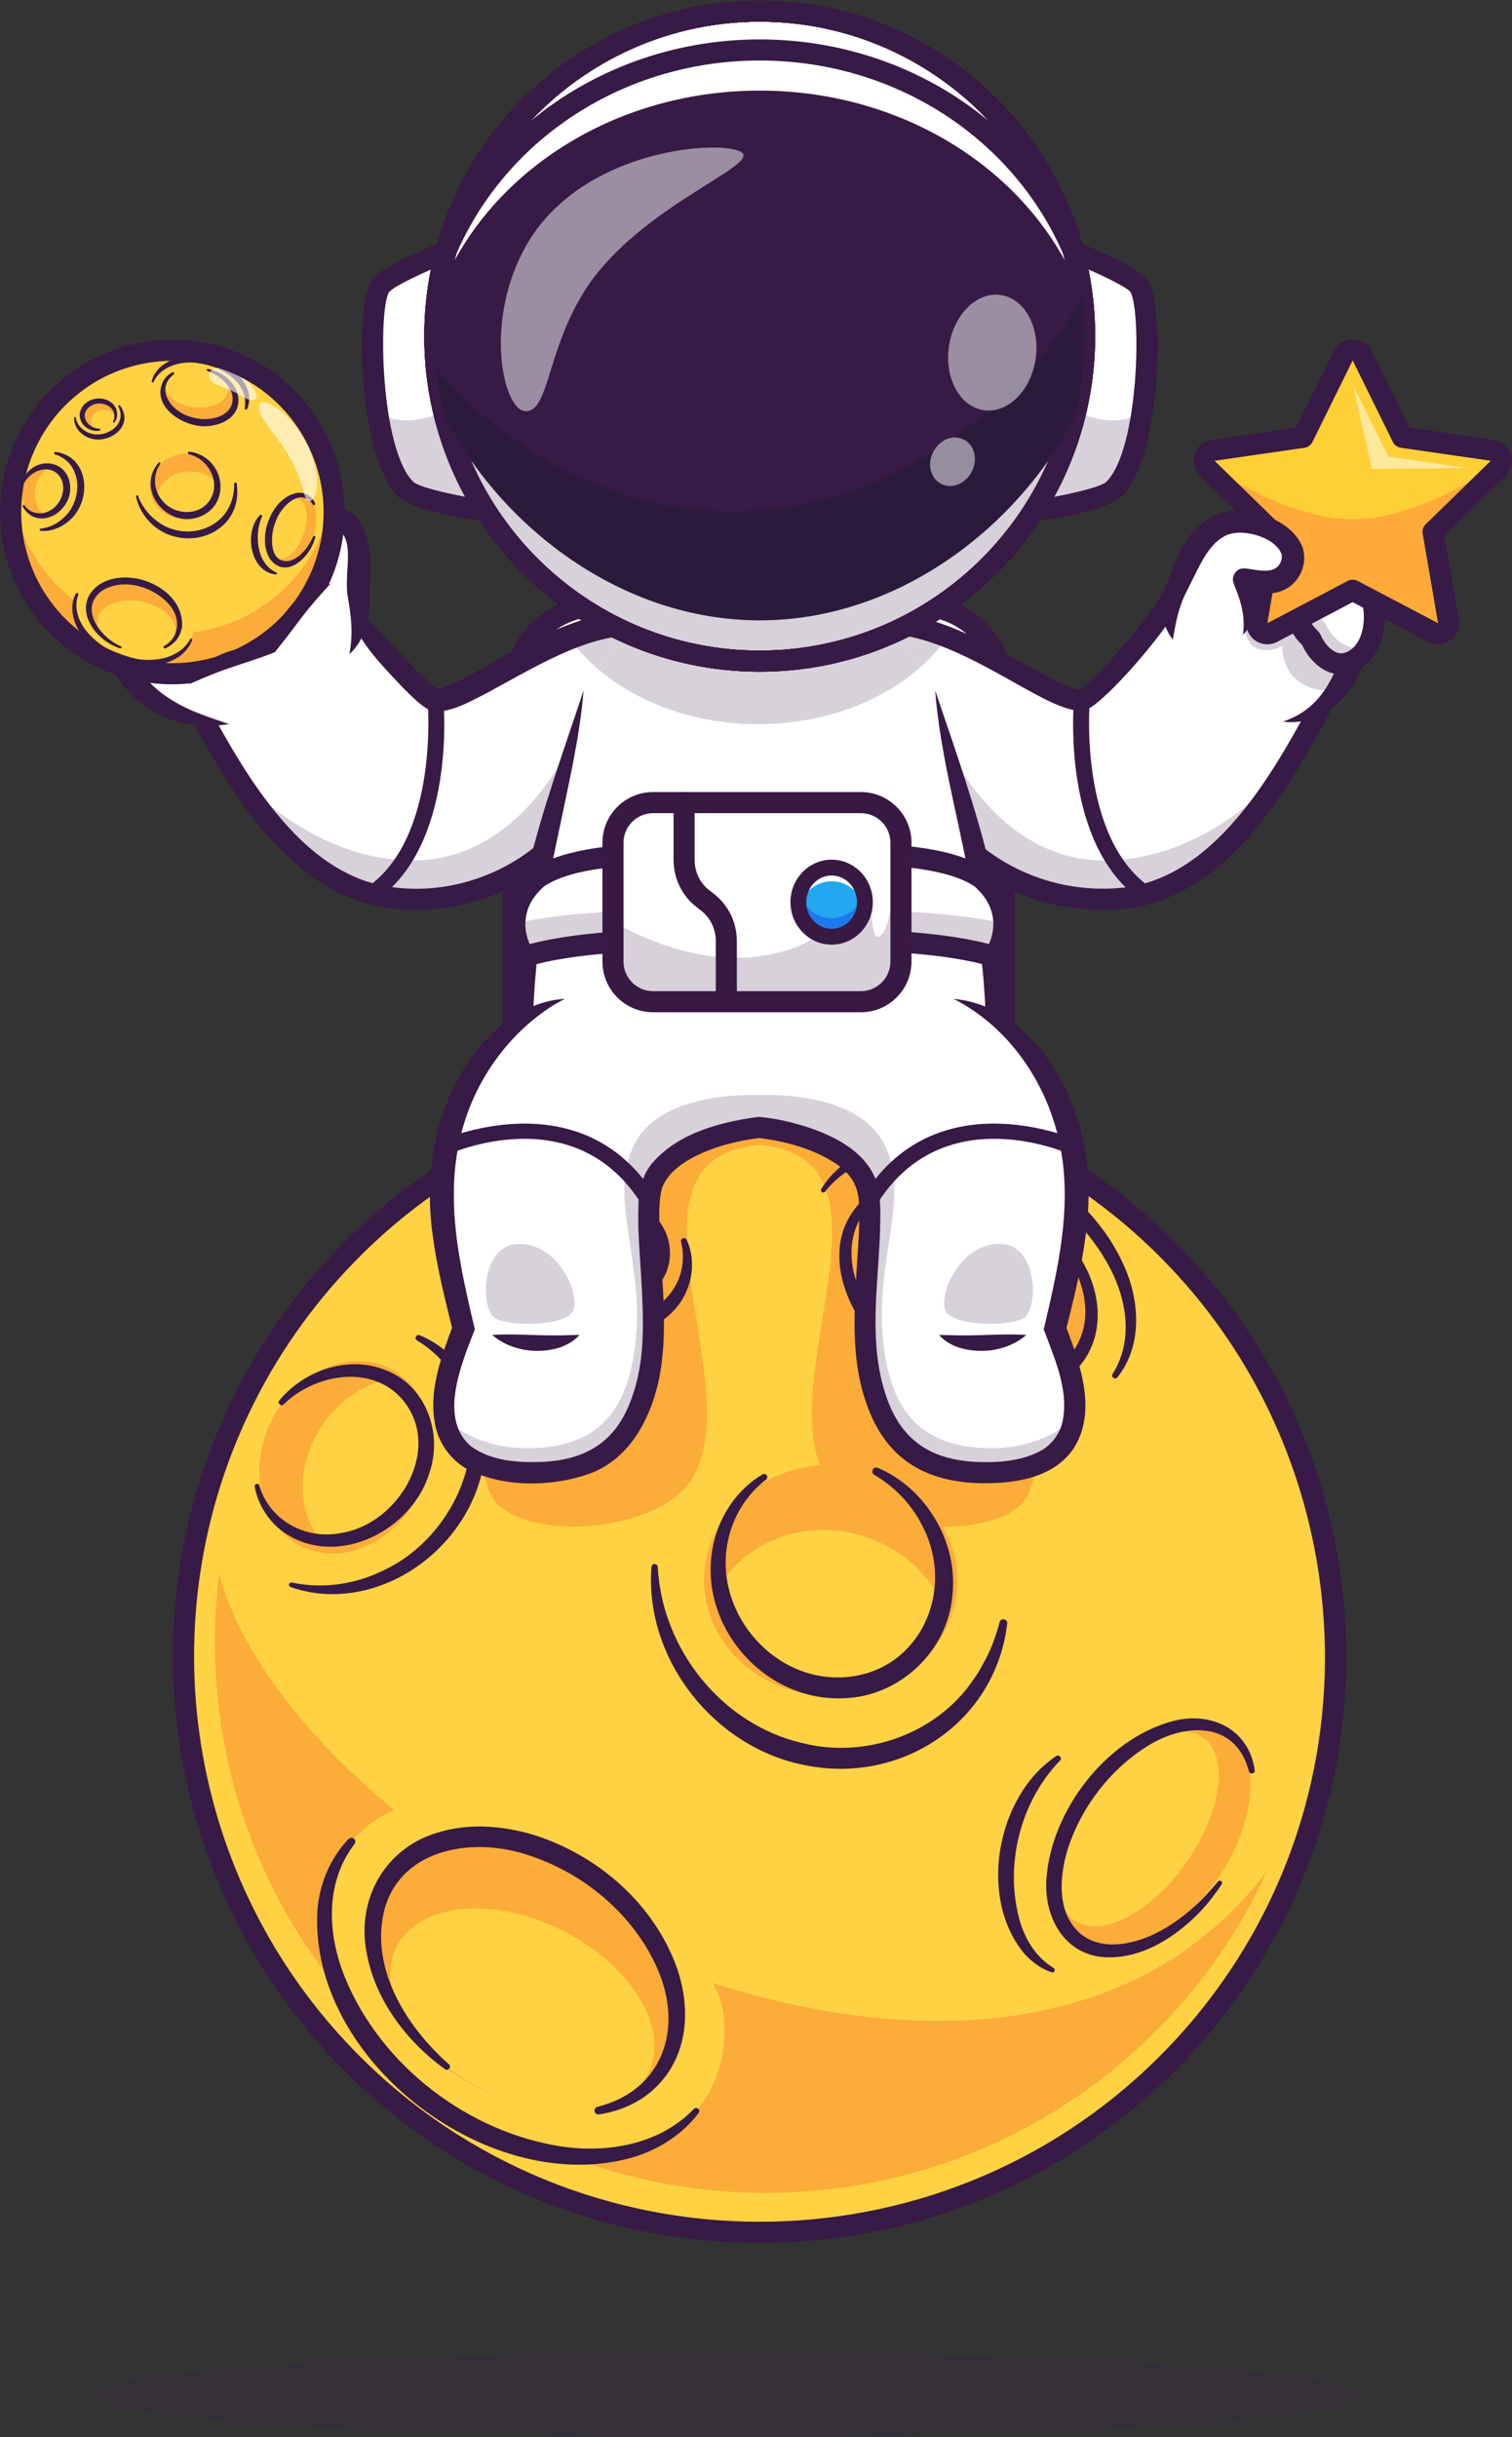 <svg version="1.2" xmlns="http://www.w3.org/2000/svg" viewBox="0 0 2045 3295" width="2045" height="3295">
	<rect x="0" y="0" width="2045" height="3295" fill="#333333" stroke="none"/>
	<title>manage-your-data-in-a-modern-way-ai</title>
	<style>
		.s0 { fill: #ffffff } 
		.s1 { fill: #371a45 } 
		.s2 { fill: #e5e5e5 } 
		.s3 { fill: #ffd243 } 
		.s4 { fill: #fcac38 } 
		.s5 { fill: #d8d8d8 } 
		.s6 { fill: #111a28 } 
		.s7 { fill: none;stroke: #371a45;stroke-linecap: round;stroke-linejoin: round;stroke-width: 28.5 } 
		.s8 { fill: #e8e8e8 } 
		.s9 { fill: #371944 } 
		.s10 { fill: #22a7f0 } 
		.s11 { fill: #1c7aea } 
		.s12 { fill: #ffcf36 } 
		.s13 { fill: #ffaa39 } 
	</style>
	<g id="_Artboards_">
	</g>
	<g id="Layer 1">
		<g id="&lt;Group&gt;">
			<g id="&lt;Group&gt;">
			</g>
			<g id="&lt;Group&gt;">
				<g id="&lt;Group&gt;">
					<path id="&lt;Path&gt;" class="s0" d="m1242.1 1550.1h-431.8c-63.9 0-116.2-52.3-116.2-116.2v-498.7c0-63.9 52.3-116.2 116.2-116.2h431.8c63.9 0 116.2 52.3 116.2 116.2v498.7c0 63.9-52.3 116.2-116.2 116.2z"/>
					<path id="&lt;Compound Path&gt;" fill-rule="evenodd" class="s1" d="m1242.1 1564.4h-431.8c-72 0-130.5-58.5-130.5-130.5v-498.7c0-71.9 58.5-130.5 130.5-130.5h431.8c71.9 0 130.4 58.6 130.4 130.5v498.7c0 72-58.5 130.5-130.4 130.5zm-431.8-731.2c-56.2 0-102 45.8-102 102v498.7c0 56.2 45.8 102 102 102h431.8c56.2 0 101.9-45.8 101.9-102v-498.7c0-56.2-45.7-102-101.9-102z"/>
				</g>
				<g id="&lt;Group&gt;">
					<path id="&lt;Path&gt;" class="s0" d="m1585.5 807.8c-29.3 51.5-107.5 135.8-122.2 139-43.8 0.5-146.3-89.3-243.9-102.4-282.8 14 19.1 210.1 52 259.6 40.3 60.6 129.8 120.9 245.2 110.7 136.6-12.2 218.3-165.3 266.6-252.7"/>
				</g>
				<g id="&lt;Group&gt;">
					<path id="&lt;Path&gt;" class="s0" d="m1783.2 962c-48.3 87.4-130 240.5-266.6 252.7-115.4 10.2-204.9-50.1-245.2-110.7-16.1-24.3-96.9-83.8-141.7-139.8-46.7-58.2-54.4-112.6 89.7-119.8 20.7 2.8 41.6 9 62.2 17.1 76.2 30 147.2 85.6 181.7 85.3 14.7-3.2 92.9-87.5 122.3-139 0 0 53.6-38.2 129.9 5.4 76.4 43.7 67.7 148.8 67.7 148.8z"/>
				</g>
				<g id="&lt;Group&gt;" style="opacity: .2">
					<path id="&lt;Path&gt;" class="s1" d="m1281.6 861.5c-33.2 46.8-87 83.5-151.9 102.7-46.7-58.2-54.4-112.6 89.7-119.8 20.7 2.8 41.6 9 62.2 17.1z"/>
				</g>
				<g id="&lt;Group&gt;">
					<path id="&lt;Path&gt;" class="s2" d="m922.3 964.6c-65.2-19.1-119.3-55.8-152.8-102.6 21-8.3 42.3-14.8 63.4-17.6 144.5 7.2 136.4 61.9 89.4 120.2z"/>
				</g>
				<g id="&lt;Group&gt;">
					<path id="&lt;Path&gt;" class="s2" d="m1244.6 902.3c-53.6 47.1-131.9 76.8-219.2 76.8-86.2 0-163.6-29-217.1-75 33.5-47.2 110.3-134.5 218.8-134.5 107.1 0 183.3 85.1 217.5 132.7z"/>
				</g>
				<g id="&lt;Group&gt;" style="opacity: .2">
					<path id="&lt;Path&gt;" class="s1" d="m1255.6 1086.7c6.9 6.9 12.3 12.7 15.3 17.3 40.3 60.6 129.8 120.9 245.2 110.7 100.5-9 171.3-94.2 220.9-173.4-3.1 3.6-100.6 120.9-241.9 122.1-148.4 1.4-216.8-161.4-216.8-161.4z"/>
				</g>
				<g id="&lt;Group&gt;">
					<path id="&lt;Compound Path&gt;" fill-rule="evenodd" class="s1" d="m1490.4 1230.1c-111.8 0-193.4-61.8-230.9-118.2-6-9.2-26.4-27.3-47.9-46.5-63.5-56.7-142.6-127.2-123.4-181.7 11.4-32.2 54.1-49.7 130.5-53.5l1.3-0.1 1.3 0.2c57.7 7.7 116.3 40.6 163.3 67 30.8 17.2 59.9 33.6 75.9 35.1 16-9.9 84.6-82.4 112.7-131.7l5.8-10.3 195.1 67.8 51.3 48.9-29.7 61.8-3.2 5.9c-50 90.3-133.5 241.5-274.6 254.1q-14.1 1.2-27.5 1.2zm-271.6-371.4c-81.1 4.2-99.8 23.4-103.7 34.5-12.9 36.4 67.5 108.1 115.5 150.9 24.9 22.3 44.6 39.8 52.7 52 39 58.8 125.9 113.8 232 104.4 126.1-11.2 205-154.1 252.2-239.5l3-5.5 20.2-42.1-31.8-30.3-167.1-58.1c-31.6 49.4-104.2 131.1-125.5 135.7l-1.4 0.4h-1.5q-0.2 0-0.4 0c-22.9 0-53.6-17.2-92.3-38.9-44.6-25-100-56.1-151.9-63.5z"/>
				</g>
				<g id="&lt;Group&gt;">
					<path id="&lt;Path&gt;" class="s1" d="m1550.1 1219.4c-2.1 0-4.2-0.6-6.1-1.9-108.2-74.2-92.1-263.6-91.4-271.7 0.6-5.8 5.7-10.2 11.7-9.6 5.8 0.5 10.2 5.7 9.6 11.6-0.1 1.8-15.6 184.9 82.2 252.1 4.9 3.3 6.2 10 2.8 14.8-2.1 3-5.4 4.7-8.8 4.7z"/>
				</g>
				<g id="&lt;Group&gt;">
					<path id="&lt;Path&gt;" class="s0" d="m1735.2 975.7c42.6-3.9 83.8-36.2 98.2-100.3l-142.4-116.5-60.6 10.7-8.9 57.9c0 0-63.4 40-43.8 92.9 19.6 52.8 157.5 55.3 157.5 55.3z"/>
				</g>
				<g id="&lt;Group&gt;">
					<path id="&lt;Path&gt;" class="s0" d="m1833.4 875.4c-4.8 21.6-12.7 39.6-22.7 54.1-19.6 28.5-47.2 43.6-75.4 46.2 0 0-138-2.4-157.6-55.3-19.6-52.9 43.8-92.9 43.8-92.9l8.9-57.9 60.6-10.7 53.2 43.5z"/>
				</g>
				<g id="&lt;Group&gt;" style="opacity: .2">
					<path id="&lt;Path&gt;" class="s1" d="m1833.4 875.4c-4.8 21.6-12.7 39.6-22.7 54.1-8.5 3.7-18.3 5.1-29.3 2.8-50.1-10.9-47-59-47-59 0 0-17.6 11.1-35.2 3.1-20.6-9.4-18.7-49.9-18.7-49.9l63.7-24.1z"/>
				</g>
				<g id="&lt;Group&gt;">
					<path id="&lt;Path&gt;" class="s1" d="m1735.2 975.7c50.4-17 68.1-57.1 84.3-103.4 0 0 4.9 14.2 4.9 14.2l-142.4-116.6 11.5 3-60.6 10.8 11.6-11.9-8.9 57.9c-1.2 7.8-8.5 13.1-16.3 11.9-7.8-1.2-13.1-8.5-11.9-16.3 1-6.9 9.7-62.6 10.5-67.9 11.4-2 65.3-11.6 77-13.7 0 0 5.1 4.2 5.1 4.2l142.5 116.5 5.8 4.8c-1.4 57.2-53.5 114.5-113.1 106.5z"/>
				</g>
				<g id="&lt;Group&gt;">
					<path id="&lt;Path&gt;" class="s0" d="m468 813.2c26.3 45 106.4 130.4 121.1 133.6 43.7 0.5 146.2-89.3 243.8-102.4 282.8 14-19.1 210.1-52 259.6-40.2 60.6-129.8 120.9-245.2 110.7-136.6-12.2-218.3-165.3-266.6-252.7"/>
				</g>
				<g id="&lt;Group&gt;">
					<path id="&lt;Path&gt;" class="s0" d="m796.3 1086.7c-7 6.9-12.4 12.7-15.4 17.3-40.2 60.6-129.8 120.9-245.2 110.7-100.5-9-171.3-94.2-220.8-173.4q-0.1-0.1-0.1-0.1c-17.8-28.4-32.9-56.1-45.7-79.2l198.9-148.8c26.3 45.1 106.4 130.4 121.1 133.6 43.7 0.5 146.2-89.3 243.8-102.4 256.7 12.8 31.8 175.4-36.6 242.3z"/>
				</g>
				<g id="&lt;Group&gt;" style="opacity: .2">
					<path id="&lt;Path&gt;" class="s1" d="m922.3 964.6c-65.2-19.1-119.3-55.8-152.8-102.6 21-8.3 42.3-14.8 63.4-17.6 144.5 7.2 136.4 61.9 89.4 120.2z"/>
				</g>
				<g id="&lt;Group&gt;" style="opacity: .2">
					<path id="&lt;Path&gt;" class="s1" d="m796.3 1086.7c-7 6.9-12.4 12.7-15.4 17.3-40.2 60.6-129.8 120.9-245.2 110.7-100.5-9-171.3-94.2-220.8-173.4 3 3.6 100.6 120.9 241.8 122.1 148.4 1.4 216.8-161.4 216.8-161.4z"/>
				</g>
				<g id="&lt;Group&gt;">
					<path id="&lt;Path&gt;" class="s1" d="m468 813.2c45.9 33.6 83.6 87.7 124.3 118.6 0 0-3.1-0.4-3.1-0.4 7.7-0.2 17.5-4.4 25.4-7.8 49.8-24 95.9-56.3 148.3-76.6 22.3-8.6 46-16.6 70.8-18.9 35.5 2.5 73.2 5.1 105.6 24.1 45.1 27.5 30.9 75.4 4.1 110.4-28 37.7-62.6 67.6-96.8 98.4-16.3 14.6-39.3 33.7-52.8 50.1-77.7 115.2-255.1 159.9-370.3 75.2-76.1-55-122.9-137.7-166.8-217.4-3.9-6.9-1.4-15.6 5.6-19.4 6.9-3.8 15.5-1.3 19.3 5.6 21.7 39.5 43.4 78.2 69 114.1 37.8 52.6 83.5 101.7 145.4 122.6 96.4 29.6 210.4-9.3 269.3-90.9 15.5-23.5 41.3-43.1 61.5-62.1 32.3-29.3 66-59.4 91.4-94.3 9.8-14 21.6-33.3 17.9-49.1-10.6-29.5-75.5-32.6-104-34.7 0 0 3-0.1 3-0.1-20.2 2.8-40.4 9-60.1 16.9-40.4 16.3-77.9 38.7-116.7 59.6-22.5 11.2-44.5 25-71.1 25.1-3.1-0.6-6.5-2-7.9-2.9-13.7-8.1-24.4-19.8-35.5-30.7-31.5-33.7-66.7-68.1-75.8-115.4z"/>
				</g>
				<g id="&lt;Group&gt;">
					<path id="&lt;Path&gt;" class="s1" d="m502.3 1219.4c-3.5 0-6.8-1.7-8.9-4.7-3.3-4.8-2.1-11.5 2.8-14.8 97.9-67.2 82.4-250.3 82.2-252.1-0.5-5.9 3.8-11.1 9.7-11.6 5.9-0.6 11.1 3.8 11.6 9.6 0.7 8.1 16.8 197.5-91.4 271.7-1.9 1.3-4 1.9-6 1.9z"/>
				</g>
				<g id="&lt;Group&gt;" style="opacity: .2">
					<path id="&lt;Path&gt;" class="s1" d="m1836 3238c0 31.5-383.1 57-855.6 57-472.5 0-855.6-25.5-855.6-57 0-31.4 383.1-56.9 855.6-56.9 472.5 0 855.6 25.5 855.6 56.9z"/>
				</g>
				<g id="&lt;Group&gt;">
					<g id="&lt;Group&gt;">
						<g id="&lt;Group&gt;">
							<g id="&lt;Group&gt;">
								<path id="&lt;Path&gt;" class="s3" d="m1746.9 2539.1c-11.7 28.1-25.2 55.8-40.4 82.7-34.8 61.9-78.8 120-131.9 172.4-306.4 302.1-799.6 298.7-1101.8-7.7-240.5-243.9-287.4-606.4-141.8-896.4 37.3-74.3 87.1-143.8 149.5-205.3 97.4-96.1 213.8-161.3 336.8-195.6 19.8-5.6 39.8-10.3 59.9-14.2 108.3-21.2 220.1-19.3 327.7 5.8 0.9 0.2 1.9 0.4 2.8 0.7q9.9 2.3 19.7 4.9 19.5 5.2 38.8 11.3c87.1 28 170.2 71.6 244.9 130.9 24.7 19.6 48.5 40.9 71.1 63.9 4.9 4.9 9.7 9.9 14.4 15 2.9 3 5.7 6.1 8.4 9.2 207.8 229 254.7 551.2 141.9 822.4z"/>
							</g>
							<g id="&lt;Group&gt;">
								<path id="&lt;Path&gt;" class="s4" d="m1388.9 2023.2c-28.4 50.8-163.7 55.2-239.6 7.1-151.5-96 103.4-463.6-122.3-482.3-225.6 18.7 29.3 386.3-122.2 482.3-75.9 48.1-211.2 43.7-239.6-7.1-38.2-68.3-18.8-378.7-18.8-378.7l380.6-162.2 380.7 162.2c0 0 19.4 310.4-18.8 378.7z"/>
							</g>
							<g id="&lt;Group&gt;">
								<path id="&lt;Path&gt;" class="s4" d="m1410 1908.5l-194.7-36.4c-44.8-28.9-79.5-65-100.7-103.3 9.9-62 17.6-121.5 1.5-163.2 19.1-25.5 47.2-42.6 80.2-51.1l211.4 90c0 0 9.3 149.6 2.3 264z"/>
							</g>
							<g id="&lt;Group&gt;">
								<path id="&lt;Path&gt;" class="s4" d="m305.4 1946.8c-3.3 8.1-6.4 16.3-9.4 24.4q4-12.3 9.4-24.4z"/>
							</g>
							<g id="&lt;Group&gt;">
								<path id="&lt;Path&gt;" class="s4" d="m1713.2 2530.4q-12.9 27.9-28.1 55c-33.3 59.2-75.4 114.7-126.2 164.8-293 288.9-764.6 285.6-1053.5-7.3-166-168.3-235.6-395.6-209.1-613.4 117.4 412.7 1056.3 878.6 1416.9 400.9z"/>
							</g>
							<g id="&lt;Group&gt;">
								<path id="&lt;Path&gt;" class="s4" d="m345.2 1939.9c-3.1 7.7-6.1 15.5-8.9 23.2q3.8-11.7 8.9-23.2z"/>
							</g>
							<g id="&lt;Group&gt;">
								<path id="&lt;Path&gt;" class="s4" d="m1713.2 2530.4q-12.9 27.9-28.1 55c-33.3 59.2-75.4 114.7-126.2 164.8-293 288.9-764.6 285.6-1053.5-7.3-166-168.3-235.6-395.6-209.1-613.4 117.4 412.7 1056.3 878.6 1416.9 400.9z"/>
							</g>
							<g id="&lt;Group&gt;">
								<path id="&lt;Path&gt;" class="s4" d="m1458.3 2454.8c-47.1 85.1-40.8 167 14.1 182.9 55 16 142-36.3 189.1-121.4 47.1-85.1 36.5-170.8-18.4-186.8-55-15.9-137.7 40.1-184.8 125.3z"/>
							</g>
							<g id="&lt;Group&gt;">
								<path id="&lt;Path&gt;" class="s1" d="m1433.6 2380.4c-54.7 56.8-75.8 143.8-53.6 219.1 7.7 24.6 22.2 47.5 45 61.3 3.2 1.8 0.8 7.1-2.7 5.8-13.6-4.6-25.9-13.3-35.8-24-64.6-75.3-39-214.7 42.1-268.3 3.9-2.6 8.4 2.7 5 6.1z"/>
							</g>
							<g id="&lt;Group&gt;">
								<path id="&lt;Path&gt;" class="s4" d="m835.6 1629.2c-41.5-10.4-82.5 9.9-91.6 45.2-9.1 35.3 17.1 72.3 58.6 82.7 41.5 10.3 82.5-9.9 91.6-45.3 9.2-35.3-17.1-72.3-58.6-82.6z"/>
							</g>
							<g id="&lt;Group&gt;">
								<path id="&lt;Path&gt;" class="s3" d="m821.9 1672.8c-31.8 4.1-54.3 28.2-50.2 53.8 4.1 25.7 33.2 43.1 65.1 39.1 31.8-4.1 54.3-28.2 50.2-53.8-4.1-25.7-33.2-43.2-65.1-39.1z"/>
							</g>
							<g id="&lt;Group&gt;">
								<path id="&lt;Path&gt;" class="s1" d="m800.9 1763.8c-34.7-4.9-67.7-33.3-71.4-69.7-5.7-50.8 44.9-85.9 91.7-80.8 27 2.4 53.3 15.4 69.6 37.2 23.3 28.6 20.3 74.3-10.5 95.6-3.1 2.3-6.8-2-4.2-4.7 22-22.2 21.6-57.6 1-79.9-27.8-32.5-85.3-38.3-115.1-6.2-33.4 37.3-1.1 87.4 40.8 100.8 4.5 1.6 2.7 8.5-1.9 7.7z"/>
							</g>
							<g id="&lt;Group&gt;">
								<path id="&lt;Path&gt;" class="s1" d="m928.7 1676.2c14.6 31.4 6.4 71.4-17.9 96.2-48.8 51.7-140 44.4-186-7.4-23.1-24.7-34.5-62.4-22.8-94.6 0.6-1.7 2.4-2.6 4.1-2 1.5 0.5 2.3 2.1 2.1 3.6-10 62.5 50.4 112.8 109 114.3 61.5 4 119.1-42.4 104-107.6-1.2-4.6 5.6-6.8 7.5-2.5z"/>
							</g>
							<g id="&lt;Group&gt;">
								<path id="&lt;Path&gt;" class="s1" d="m567.6 1805.3c66.1 26.8 100.3 106.3 86.4 175.1-16.2 92.5-99.4 168.8-193.3 174.6-23 1.5-46.3-1.7-67.8-9.3-1.6-0.6-2.5-2.4-1.9-4.1 0.5-1.5 2.2-2.4 3.7-2 42.9 9.3 87.6 2 125.7-17.2 94.5-45 153.2-174.1 90-266.4-12-17.6-27.9-32.6-46.4-43.7-4.2-2.4-0.8-9 3.6-7z"/>
							</g>
							<g id="&lt;Group&gt;">
								<path id="&lt;Path&gt;" class="s4" d="m368.9 1917.6c-34.4 65.7-18.4 142.5 35.7 171.7 54.2 29.1 126.1-0.6 160.5-66.3 34.5-65.7 18.5-142.6-35.7-171.7-54.2-29.1-126 0.6-160.5 66.3z"/>
							</g>
							<g id="&lt;Group&gt;">
								<path id="&lt;Path&gt;" class="s3" d="m431 2079.2c37.8 11.6 84.1-2.9 116.7-40.6 43.3-50.1 46.1-122.3 6.2-161.2-5.6-5.5-11.8-10.1-18.5-13.6-31.2 3.1-63.2 19.7-88.1 48.4-44 51-50.1 122.5-16.3 167z"/>
							</g>
							<g id="&lt;Group&gt;">
								<path id="&lt;Path&gt;" class="s1" d="m377.9 1893.4c33.1-40.5 93.4-61.5 143.6-40.9 54.5 20.8 77.3 84.4 59.7 137.7-22.9 77.8-121.9 129.7-193.8 83.9-22.3-14.4-38.2-38.1-42.9-64.1-0.7-3.9 5.1-5.2 6.2-1.5 14.3 48.1 63.6 73.8 111.3 64.1 79.7-13.1 139.5-118.3 79.5-183.5-42.3-44.7-116.6-30.6-157.9 9.7-3.5 3.4-8.9-1.7-5.7-5.4z"/>
							</g>
							<g id="&lt;Group&gt;">
								<path id="&lt;Path&gt;" class="s1" d="m1362.3 2195.1c-15.8 133.1-142.2 217.5-271.9 191.8-123.2-22.7-219-143-209.3-268.3 0.5-5.3 8-5.3 8.5 0 5.8 111.3 86.8 213.2 196 238.2 82.1 20.5 173.2-9.6 224.7-77.1 3-4.4 9.2-13.1 12.2-17.4 2.6-4.7 7.9-14 10.5-18.7 8.3-15.9 14.4-32.8 19-50.4 1.5-6.2 11.1-4.6 10.3 1.9z"/>
							</g>
							<g id="&lt;Group&gt;">
								<path id="&lt;Path&gt;" class="s4" d="m1154.3 1983.4c-93.1-15.7-182.3 40.4-199.3 125.2-17 84.8 44.6 166.3 137.7 182 93 15.6 182.3-40.4 199.3-125.2 17-84.8-44.7-166.3-137.7-182z"/>
							</g>
							<g id="&lt;Group&gt;">
								<path id="&lt;Path&gt;" class="s3" d="m976.5 2138.8c-1 55.3 33 109.8 90.8 135.8 77 34.6 167 5.4 201.1-65 4.8-10 8.2-20.2 10.4-30.6-14.9-39.8-46.5-74.6-90.6-94.4-78.2-35.1-168.6-10.6-211.7 54.2z"/>
							</g>
							<g id="&lt;Group&gt;">
								<path id="&lt;Path&gt;" class="s1" d="m1187.2 1984.6c65.6 27.6 109.1 101.3 100.9 172.6-6.2 75.4-71.7 137-147.3 138.9-114.5 4.8-206.4-110.8-172.6-220.8 10.4-34 33.1-64.2 63.1-81.9 2.1-1.2 4.7-0.5 5.9 1.5 1.1 1.9 0.6 4.2-1.1 5.5-25.9 20-43.8 48.7-50.8 79.6-22.5 94.8 56.7 192.4 154.3 187.8 103.5-5.1 154-116.3 108-204.6-14.1-28.5-37-52.6-65.1-69.2-5.7-3.3-1.3-12 4.7-9.4z"/>
							</g>
							<g id="&lt;Group&gt;">
								<g id="&lt;Group&gt;">
									<path id="&lt;Path&gt;" class="s3" d="m576.9 2432.6c-40.6 8.3-76 27.2-101.4 57.2-46.2 54.4-46.7 129.2-13.7 204.9 21.7 49.7 58.9 98.4 109.7 138.6 128 101.5 293.8 110.8 370.2 20.7 28.4-33.5 40.5-76 37.8-121.4-4.5-76.7-84-122.7-164.4-186.4"/>
								</g>
								<g id="&lt;Group&gt;">
									<path id="&lt;Path&gt;" class="s1" d="m479.5 2493.2c-40.7 52.7-36.6 123.3-12.3 182 49.1 118.4 166.5 207.9 292.8 227 63.3 9.1 132.7-3.2 178.5-50.9 3.4-3.8 9.7 1.3 6.4 5.5-20.7 27.6-51.2 47.7-84.3 58.6-194.8 60.4-444.9-129.1-431.2-334.6 1.8-17.5 6-34.9 13.2-51 7-16.1 16.9-30.9 28.8-43.4 2.1-2.1 5.4-2.2 7.5-0.2 2 1.9 2.2 4.9 0.6 7z"/>
								</g>
								<g id="&lt;Group&gt;">
									<path id="&lt;Path&gt;" class="s4" d="m779.5 2522.9c-109.3-58.5-229.4-39.8-268.4 41.8-38.9 81.6 18.1 195.2 127.4 253.7 109.3 58.5 229.5 39.8 268.4-41.8 38.9-81.6-18.1-195.2-127.4-253.7z"/>
								</g>
								<g id="&lt;Group&gt;">
									<path id="&lt;Path&gt;" class="s3" d="m747.7 2604.1c-96.1-42.6-192.4-26.3-215.1 36.3-22.8 62.6 36.6 147.8 132.7 190.4 96 42.5 192.3 26.3 215.1-36.3 22.8-62.6-36.7-147.9-132.7-190.4z"/>
								</g>
								<g id="&lt;Group&gt;">
									<path id="&lt;Path&gt;" class="s1" d="m808 2848.5c89.3-22.3 116.3-106.7 81.3-186.4-31.6-72.9-99.4-129.6-174.6-153.8-72.1-24.5-169.3-11.1-194 70.7-21.8 79.8 27.7 160.2 86.4 212 4.1 3.4-1 9.8-5.2 6.7-51.8-37.4-94.6-93.4-106.1-158-13.8-71.4 24.5-140.4 95.2-161.7 43.2-13.6 89.4-9.7 132.1 3.2 83.7 26.9 156.7 89.1 189.5 171.5 16.2 41.4 20.4 89.8 1.4 131.2-9.5 20.6-24.5 38.6-42.9 51.3-18.4 12.8-39.6 20.3-61 23.6-2.8 0.5-5.5-1.5-6-4.4-0.4-2.7 1.3-5.3 3.9-5.9z"/>
								</g>
							</g>
							<g id="&lt;Group&gt;">
								<g id="&lt;Group&gt;">
									<path id="&lt;Path&gt;" class="s3" d="m1432.7 1912.7c31.3-9.6 57.6-27.2 75.3-52.8 32.2-46.2 26.8-105.2-5-162.2-20.9-37.4-53.8-72.8-96.8-100.5-108.5-70-239.6-64.5-292.8 12.1-19.8 28.5-26 62.9-20.4 98.4 9.4 60 54.1 120.4 122.3 164.4"/>
								</g>
								<g id="&lt;Group&gt;">
									<path id="&lt;Path&gt;" class="s4" d="m1410 1908.5l-194.7-36.4c-44.8-28.9-79.5-65-100.7-103.3 9.9-62 17.6-121.5 1.5-163.2 19.1-25.5 47.2-42.6 80.2-51.1l211.4 90c0 0 9.3 149.6 2.3 264z"/>
								</g>
								<g id="&lt;Group&gt;">
									<path id="&lt;Path&gt;" class="s1" d="m1504.8 1857.7c28.1-44.5 19.6-100-4.1-144.4-47.9-89.8-146.8-150.9-248.1-156.3-50.5-2.2-104.3 12.9-136.6 54.1-2.2 3.1-7.4-0.2-5.2-3.6 14.2-23.2 36.7-41.3 61.8-52.3 127-51.9 288.2 30.4 344.7 149.9 24 48.5 29.6 112.6-6 157.1-3.1 3.8-9-0.3-6.5-4.5z"/>
								</g>
								<g id="&lt;Group&gt;">
									<path id="&lt;Path&gt;" class="s4" d="m1266.4 1857.3c90.4 37.6 183.5 13.7 207.8-53.5 24.4-67.2-29.2-152.1-119.6-189.8-90.5-37.6-183.6-13.6-207.9 53.6-24.3 67.1 29.2 152.1 119.7 189.7z"/>
								</g>
								<g id="&lt;Group&gt;">
									<path id="&lt;Path&gt;" class="s3" d="m1285.2 1791c78.8 26.1 153.3 5.9 166.4-45.1 13.1-50.9-40.2-113.4-119-139.5-78.8-26.1-153.3-5.9-166.4 45.1-13.1 50.9 40.2 113.4 119 139.5z"/>
								</g>
								<g id="&lt;Group&gt;">
									<path id="&lt;Path&gt;" class="s1" d="m1218.9 1603.2c-68.7 24-83.7 93.2-49.9 153.2 20.7 38.2 55.3 68.3 93.7 88 66.8 36.3 182.4 39.7 203.4-51 9.5-51.4-20.3-102.2-56.4-137-8.5-8.1-18.9-16.4-28.4-23.4-3.1-2.4 0.3-7.4 3.6-5.3 28.9 17.1 54.6 40.4 73.6 69 42.8 63.6 35.6 147.9-40.7 180.7-57.4 24-124 9.9-176.1-20.4-33.6-19.4-63.1-47.1-83.2-80.4-23.3-39-33.9-91.4-9-132.2 5.6-9.5 12.8-18.3 21.1-25.4 13.3-11.4 29.2-19 46-23.4 2.1-0.5 4.2 0.7 4.8 2.8 0.5 2.1-0.6 4.1-2.5 4.8z"/>
								</g>
							</g>
							<g id="&lt;Group&gt;">
								<path id="&lt;Path&gt;" class="s3" d="m1460.4 2451.5c-40.4 71.8-37.5 139.5 6.5 151.2 44 11.8 112.4-37 152.9-108.8 40.4-71.8 37.5-139.5-6.5-151.2-44-11.8-112.5 37-152.9 108.8z"/>
							</g>
							<g id="&lt;Group&gt;">
								<path id="&lt;Path&gt;" class="s1" d="m1689.2 2394.9c-18-69.2-88.2-65.8-138.7-33.2-49.3 31.2-87.4 81.1-105.8 136.5-12.1 38-16.1 89 17.3 116.8 28.2 22.6 68.9 14.3 99.4-0.2 23.3-11.3 44.6-27.4 63.1-45.6 7.4-7.5 16-17 22.7-25.2 1.1-1.5 3.2-1.7 4.6-0.5 1.3 1 1.5 2.9 0.6 4.2-10.9 16-22.9 31.6-37.1 44.9-31.6 30-72 54.5-117.1 53.8-58-1.2-87.1-54.1-82.8-107.2 6.9-91.5 80.5-187.8 170.1-212 51.6-14.1 103.6 10.2 111.5 66.1 0.7 4.9-6.5 6.3-7.8 1.6z"/>
							</g>
							<g id="&lt;Group&gt;">
								<path id="&lt;Compound Path&gt;" fill-rule="evenodd" class="s1" d="m1027.6 3032.4c-205 0-409.9-78.7-564.9-235.9-238.9-242.1-296.9-609-144.4-912.8 38.8-77.4 90-147.7 152.2-209.1 95.7-94.4 214.4-163.3 343-199.1 19.9-5.6 40.5-10.5 61-14.5 109.6-21.5 224.9-19.4 333.6 5.9l3 0.7c6.6 1.6 13.3 3.2 20 5 12.9 3.4 26.2 7.3 39.4 11.5 90.9 29.2 174.8 74 249.5 133.4 25.2 20 49.6 41.8 72.4 65 5 5 9.9 10.1 14.7 15.3 2.8 3 5.7 6.2 8.6 9.4 102.4 112.9 169.7 252.1 194.5 402.5 24.3 147.2 7 297.6-50.1 434.8-11.9 28.6-25.7 57-41.2 84.3-36.2 64.3-81.4 123.4-134.3 175.5-154.3 152.2-355.7 228.1-557 228.1zm-0.2-1557.6c-49.6 0-99.1 4.7-147.4 14.2-19.8 3.8-39.6 8.5-58.8 13.9-124 34.6-238.4 101-330.7 192-59.9 59.2-109.3 127-146.8 201.6-146.9 292.9-91 646.5 139.3 880 149.4 151.5 347 227.4 544.6 227.4 194.1 0 388.2-73.2 537-219.9 51-50.3 94.6-107.2 129.5-169.2 14.9-26.4 28.2-53.7 39.7-81.2 113.2-272.3 58.5-589.2-139.3-807.4-2.8-3-5.5-6-8.3-9-4.7-5-9.4-9.9-14.2-14.8-21.9-22.2-45.4-43.3-69.8-62.6-72-57.2-152.8-100.4-240.4-128.5-12.7-4.1-25.6-7.8-38-11.1-6.5-1.8-12.9-3.3-19.4-4.9l-3-0.7c-56.7-13.2-115.4-19.8-174-19.8z"/>
							</g>
						</g>
					</g>
				</g>
				<g id="&lt;Group&gt;">
					<path id="&lt;Path&gt;" class="s0" d="m1024 1583.3q0.1 0 1.8-0.1 0.9 0.1 1 0.1z"/>
				</g>
				<g id="&lt;Group&gt;">
					<path id="&lt;Path&gt;" class="s2" d="m1024 1583.3q0.1 0 1.8-0.1 0.9 0.1 1 0.1z"/>
				</g>
				<g id="&lt;Group&gt;">
					<path id="&lt;Path&gt;" class="s0" d="m1264.8 933.5c24.1 124.8 94.5 303.4 82.8 486.4l-317.3 91h-3.3-3.2l-317.4-91c-11.6-183 58.8-361.6 82.9-486.4 0 0 89.1-163.9 237.7-163.9 148.7 0 237.8 163.9 237.8 163.9z"/>
				</g>
				<g id="&lt;Group&gt;" style="opacity: .2">
					<path id="&lt;Path&gt;" class="s1" d="m1244.6 902.3c-53.6 47.1-131.9 76.8-219.2 76.8-86.2 0-163.6-29-217.1-75 33.5-47.2 110.3-134.5 218.8-134.5 107.1 0 183.3 85.1 217.5 132.7z"/>
				</g>
				<g id="&lt;Group&gt;">
					<path id="&lt;Path&gt;" class="s1" d="m1264.8 933.5c53.3 156.8 113 318.9 97.1 487.3 0 0-0.4 9.9-0.4 9.9l-9.9 2.9-317.4 91-1.9 0.6h-2-6.5-2l-1.9-0.6-317.4-91-9.9-2.9c-8.4-87.3 1.7-175.1 22.9-259.8 15.8-71 50.9-167.7 73.8-237.4-4.7 59.9-19.8 124.7-32 183.5-10.6 49.8-20.8 100.3-27.3 150.8-6.9 50.1-10.1 100.7-9.3 151.2 0 0-10.3-12.8-10.3-12.8l317.3 91-3.9-0.5h6.5l-4 0.5 317.4-91c0 0-10.3 12.8-10.3 12.8 1.6-81.3-8.9-161.8-24.4-241.7-15.3-80.8-37.7-161.2-44.2-243.8z"/>
				</g>
				<g id="&lt;Group&gt;">
					<g id="&lt;Group&gt;">
						<g id="&lt;Group&gt;">
							<path id="&lt;Path&gt;" class="s0" d="m1437 334.6c0 0 94.8 36 104.6 53.5 18 32.5 14.7 223.7-35.3 273.6-19.5 19.5-163.3 37.7-163.3 37.7z"/>
						</g>
						<g id="&lt;Group&gt;" style="opacity: .2">
							<path id="&lt;Path&gt;" class="s1" d="m1343 699.4c0 0 143.8-18.2 163.3-37.7 19.5-19.5 31.9-60.5 38.7-105.2-1.6 1.4-52.4 45.3-153.6-43.8q-0.1-0.1-0.2-0.2z"/>
						</g>
						<g id="&lt;Group&gt;">
							<path id="&lt;Path&gt;" class="s0" d="m712.1 699.4c0 0-143.7-18.2-163.3-37.7-19.5-19.5-31.9-60.5-38.7-105.2q0 0 0 0c-10.6-69.8-7.5-148.6 3.5-168.4 9.7-17.5 104.5-53.5 104.5-53.5l45.8 177.9z"/>
						</g>
						<g id="&lt;Group&gt;" style="opacity: .2">
							<path id="&lt;Path&gt;" class="s1" d="m712.1 699.4c0 0-143.7-18.2-163.3-37.7-19.5-19.5-31.9-60.5-38.7-105.2 1.6 1.4 52.4 45.3 153.7-43.8q0.1-0.1 0.1-0.2z"/>
						</g>
						<g id="&lt;Group&gt;">
							<path id="&lt;Compound Path&gt;" fill-rule="evenodd" class="s1" d="m1324 716.2l103.2-400.5 14.9 5.6c37.2 14.1 101.2 40.7 111.9 59.9 20.4 36.6 17.7 235.3-37.6 290.6-21.4 21.3-136.7 37.4-171.6 41.8zm122.9-362.5l-84.7 328.7c60.8-8.7 124.6-21.9 134.1-30.9 44.8-44.7 47.4-230.3 32.8-256.5-5.5-7.4-44.4-26.1-82.2-41.3z"/>
						</g>
						<g id="&lt;Group&gt;">
							<path id="&lt;Compound Path&gt;" fill-rule="evenodd" class="s1" d="m731.2 716.2l-20.9-2.6c-34.8-4.4-150.2-20.5-171.5-41.8-55.4-55.3-58-254-37.7-290.6 10.7-19.2 74.7-45.8 112-59.9l14.8-5.6zm-122.8-362.5c-37.8 15.2-76.8 33.9-82.5 41.6-14.3 25.9-11.7 211.5 33.1 256.2 9.5 9 73.3 22.2 134.1 30.9z"/>
						</g>
					</g>
					<g id="&lt;Group&gt;">
						<path id="&lt;Path&gt;" class="s5" d="m1026.2 534.2v1.6l-1.1-0.8z"/>
					</g>
					<g id="&lt;Group&gt;">
						<path id="&lt;Path&gt;" class="s5" d="m1025.1 535l-1 0.8v-1.6z"/>
					</g>
					<g id="&lt;Group&gt;">
						<path id="&lt;Path&gt;" class="s0" d="m1467 454.5c0 242.7-196.8 439.4-439.5 439.4-242.7 0-439.4-196.7-439.4-439.4 0-242.7 196.7-439.5 439.4-439.5 242.7 0 439.5 196.8 439.5 439.5z"/>
					</g>
					<g id="&lt;Group&gt;">
						<path id="&lt;Path&gt;" class="s1" d="m1466.9 454.5c0 38-4.8 75-13.8 110.1 0 0-0.1 0-0.1 0.1-76.2 147.3-238.1 274-425.5 274-187.4 0-349.2-126.7-425.4-274 0-0.1-0.1-0.1-0.1-0.1-9.1-35.1-13.9-72.1-13.9-110.1 0-16.7 0.9-33.1 2.7-49.2 59.3-164.1 232.4-282.8 436.7-282.8 204.4 0 377.5 118.8 436.7 282.9 1.8 16.1 2.7 32.5 2.7 49.1z"/>
					</g>
					<g id="&lt;Group&gt;" style="opacity: .2">
						<path id="&lt;Path&gt;" class="s1" d="m1467 454.4c0 242.7-196.8 439.5-439.5 439.5-242.7 0-439.4-196.8-439.4-439.5 0-25.6 2.2-50.7 6.4-75.1 35.7 206.9 216 364.2 433 364.2 217.1 0 397.4-157.3 433.1-364.2 4.2 24.4 6.4 49.5 6.4 75.1z"/>
					</g>
					<g id="&lt;Group&gt;">
						<path id="&lt;Compound Path&gt;" fill-rule="evenodd" class="s1" d="m1027.5 908.2c-250.1 0-453.7-203.6-453.7-453.7 0-250.2 203.6-453.7 453.7-453.7 250.2 0 453.7 203.5 453.7 453.7 0 250.1-203.5 453.7-453.7 453.7zm0-878.9c-234.4 0-425.2 190.7-425.2 425.2 0 234.4 190.8 425.1 425.2 425.1 234.5 0 425.2-190.7 425.2-425.1 0-234.5-190.7-425.2-425.2-425.2z"/>
					</g>
					<g id="&lt;Group&gt;">
						<path id="&lt;Compound Path&gt;" fill-rule="evenodd" class="s1" d="m1027.5 908.2c-250.1 0-453.7-203.6-453.7-453.7 0-250.2 203.6-453.7 453.7-453.7 250.2 0 453.7 203.5 453.7 453.7 0 250.1-203.5 453.7-453.7 453.7zm0-878.9c-234.4 0-425.2 190.7-425.2 425.2 0 234.4 190.8 425.1 425.2 425.1 234.5 0 425.2-190.7 425.2-425.1 0-234.5-190.7-425.2-425.2-425.2z"/>
					</g>
					<g id="&lt;Group&gt;">
						<path id="&lt;Compound Path&gt;" fill-rule="evenodd" class="s1" d="m1027.5 908.2c-250.1 0-453.7-203.6-453.7-453.7 0-250.2 203.6-453.7 453.7-453.7 250.2 0 453.7 203.5 453.7 453.7 0 250.1-203.5 453.7-453.7 453.7zm0-878.9c-234.4 0-425.2 190.7-425.2 425.2 0 234.4 190.8 425.1 425.2 425.1 234.5 0 425.2-190.7 425.2-425.1 0-234.5-190.7-425.2-425.2-425.2z"/>
					</g>
					<g id="&lt;Group&gt;">
						<path id="&lt;Compound Path&gt;" fill-rule="evenodd" class="s1" d="m1027.5 908.1c-206.7 0-387.1-139.3-439-339q-0.2-0.5-0.3-0.9c-9.5-36.8-14.4-75.1-14.4-113.7 0-17.1 1-34.2 2.9-50.9 25.5-229.6 219.4-402.8 450.8-402.8 231.6 0 425.4 173.2 450.9 403 1.9 16.6 2.8 33.7 2.8 50.7 0 38.5-4.8 76.8-14.3 113.7q-0.1 0.4-0.3 0.9c-52 199.6-232.4 339-439.1 339zm-411.6-346.8c48.5 187.4 217.7 318.3 411.6 318.3 193.9 0 363.1-130.9 411.7-318.3q0.1-0.5 0.3-1.1c8.8-34.3 13.2-69.9 13.2-105.7 0-16-0.9-31.9-2.6-47.5-23.9-215.4-205.6-377.7-422.6-377.7-216.9 0-398.5 162.3-422.5 377.5-1.8 15.6-2.7 31.6-2.7 47.7 0 35.9 4.5 71.5 13.3 105.7q0.2 0.6 0.3 1.1z"/>
					</g>
					<g id="&lt;Group&gt;">
						<path id="&lt;Compound Path&gt;" fill-rule="evenodd" class="s1" d="m1451.7 353.5c-5.6 0-10.8-3.3-13.1-8.7-68.9-159.8-230.2-263-411.1-263-180.7 0-342 103.2-410.9 262.8-3 6.9-10.8 10.3-17.8 7.8-7.1-2.4-11-9.9-9.1-17.2 53.4-196.9 233.5-334.5 437.8-334.5 204.5 0 384.6 137.7 437.9 334.8 2 7.2-2 14.7-9 17.2q-2.4 0.8-4.7 0.8zm-424.2-300.2c117.4 0 227.1 41 311.4 111.7-78.6-84.4-190.4-135.7-311.4-135.7-120.8 0-232.6 51.3-311.3 135.6 84.4-70.6 194-111.6 311.3-111.6z"/>
					</g>
					<g id="&lt;Group&gt;" style="opacity: .3">
						<path id="&lt;Path&gt;" class="s6" d="m1467 454.5c0 38-4.9 75-13.9 110.1 0 0-0.1 0-0.1 0.1-76.2 147.3-238.1 274-425.5 274-187.3 0-349.2-126.7-425.4-274 0-0.1-0.1-0.1-0.1-0.1-5.4-20.9-9.3-42.5-11.6-64.6 98.5 110.7 241.8 191.2 401.3 191.2 203.2 0 380.2-130.6 471.7-287.9 0.3 0.7 0.6 1.4 0.8 2.1 1.8 16.1 2.8 32.5 2.8 49.1z"/>
					</g>
				</g>
				<g id="&lt;Group&gt;" style="opacity: .5">
					<path id="&lt;Path&gt;" class="s0" d="m711.2 556c-31.1 0-57.9-123.4 1.6-225.9 80.5-138.6 287.9-142.4 292.7-120.9 4.9 21.5-150.1 78-216.9 187.4-49.3 80.7-46.4 159.4-77.4 159.4z"/>
				</g>
				<g id="&lt;Group&gt;">
					<path id="&lt;Path&gt;" class="s7" d=""/>
				</g>
				<g id="&lt;Group&gt;">
					<path id="&lt;Path&gt;" class="s7" d=""/>
				</g>
				<g id="&lt;Group&gt;">
					<path id="&lt;Path&gt;" class="s2" d="m1503.1 610.1c0.2-3.4 0.6-6 0.7-7z"/>
				</g>
				<g id="&lt;Group&gt;">
					<path id="&lt;Path&gt;" class="s0" d="m1797 775.9c-12.2 7.1-51 41.7-36.7 71.7 4.6 9.9 12.4 14.8 13.3 17.3 5.9 14.7 28.4 44.6 57.8 27.6 51.4-29.7 25.3-151.5-34.4-116.6z"/>
				</g>
				<g id="&lt;Group&gt;" style="opacity: .2">
					<path id="&lt;Path&gt;" class="s1" d="m1851.6 869.7c-4.5 9.5-11.2 17.6-20.2 22.8-29.4 17-51.9-12.9-57.8-27.6-0.9-2.5-8.7-7.5-13.3-17.3-10.9-22.9 9.2-48.6 24.7-62.5-7.8 12.4-12.2 26.8-5.8 40.3 4.7 9.9 12.4 14.9 13.3 17.3 6 14.7 28.5 44.7 57.9 27.7q0.6-0.3 1.2-0.7z"/>
				</g>
				<g id="&lt;Group&gt;">
					<path id="&lt;Compound Path&gt;" fill-rule="evenodd" class="s1" d="m1813.8 911.9c-4.9 0-9.9-0.9-14.7-2.6-20-6.8-32.9-25.9-38-37.3q-0.4-0.4-0.8-0.8c-3.3-3.3-8.9-9-12.9-17.5-18.6-39 24.6-79.7 42.4-90.1 17.1-10 34.7-10.8 49.6-2.3 20.4 11.7 33.7 40.2 33.7 72.7 0.1 31.8-12.8 58.3-34.6 70.9-8 4.6-16.3 7-24.7 7zm-27-52.2c3.1 7.4 11.7 19.3 21.6 22.7 5.1 1.8 10.2 1.1 15.9-2.2 12.7-7.4 20.4-24.6 20.3-46.1 0-21.5-8.2-41.7-19.3-48.1-2.2-1.2-8.8-5-21.1 2.2-10.3 6-40.1 34.3-31.1 53.3 2 4.1 5.1 7.2 7.5 9.7 2.4 2.4 4.8 4.9 6.2 8.5zm-26.6 10q0 0 0 0.1 0-0.1 0-0.1zm-0.1 0q0 0 0.1 0-0.1 0-0.1 0zm36.9-93.8z"/>
				</g>
				<g id="&lt;Group&gt;">
					<path id="&lt;Path&gt;" class="s0" d="m1790.9 701.9c-11.3 4.4-42.1 38.7-25.9 61.3 15.7 22 47.1 7.6 60.4-9.1 22.6-28.4-6.7-62.8-34.5-52.2z"/>
				</g>
				<g id="&lt;Group&gt;">
					<path id="&lt;Path&gt;" class="s8" d="m1829.5 747.8q-1.7 3.2-4.1 6.3c-13.3 16.7-44.7 31.1-60.4 9.1-14.4-20 8.2-49.3 21.4-58.7-8.6 12.6-14 28.8-5 41.3 11.9 16.7 32.9 12.4 48.1 2z"/>
				</g>
				<g id="&lt;Group&gt;">
					<path id="&lt;Compound Path&gt;" fill-rule="evenodd" class="s1" d="m1786.8 788.7q-0.6 0-1.2 0c-13.1-0.4-24.5-6.5-32.2-17.2-7.5-10.4-9.3-23.4-5-37.4 6-20.2 24.8-40.7 37.4-45.5 19.1-7.3 40.3-0.6 52.8 16.5 12.8 17.5 12 40.2-2 57.9-10 12.5-29.7 25.7-49.8 25.7zm9.3-73.5c-3.9 1.8-17.1 14.5-20.7 28.1-1.7 6.5-0.2 9.8 1.2 11.6 2.5 3.5 5.5 5.1 9.8 5.2 9.9 0.2 21.9-7.3 27.9-14.9 8.6-10.9 3.8-19.9 1.3-23.3-4-5.5-11.6-9.7-19.5-6.7zm-5.2-13.3h0.1z"/>
				</g>
				<g id="&lt;Group&gt;">
					<path id="&lt;Path&gt;" class="s0" d="m1289.8 1350.5c0 0 90.3 17.6 141.7 137.2 47.5 110.7 15.7 222.8-4.5 308.6 21.1 53.6 48.2 128.5-0.9 170-36.5 30.8-127.7 33.1-177.3 7.2-64.7-33.6-78.8-122.9-78.7-177.2 0.2-85.4 9.5-126.4 5.1-178.7-6.3-75.8-139-93.1-148.4-93.1h0.2c-9.4 0-142.1 17.3-148.4 93.1-4.4 52.3 5 93.3 5.2 178.7 0.1 54.3-14.1 143.6-78.7 177.2-49.7 25.9-140.9 23.6-177.3-7.2-49.2-41.5-22-116.4-1-170-20.2-85.8-52-197.9-4.4-308.6 51.3-119.6 141.6-137.2 141.6-137.2z"/>
				</g>
				<g id="&lt;Group&gt;">
					<path id="&lt;Path&gt;" class="s0" d="m1427 1796.3c14.3 36.5 31.5 82.8 25.5 121.8-2.8 18.3-10.7 35-26.4 48.2-36.5 30.8-127.7 33.1-177.3 7.3-64.7-33.7-78.8-123-78.7-177.3 0.2-85.4 9.5-126.4 5.2-178.7-6.4-75.4-137.8-92.9-148.4-93.1-10.3 0.1-142 17.6-148.3 93.1-4.4 52.3 5 93.3 5.1 178.7 0.2 54.3-14 143.6-78.6 177.3-49.7 25.8-140.9 23.5-177.3-7.3-15.8-13.3-23.7-30.1-26.5-48.5-5.9-38.9 11.2-85.1 25.5-121.5-20.2-85.8-52-197.9-4.5-308.6 51.4-119.6 141.7-137.2 141.7-137.2h525.8c0 0 90.3 17.6 141.7 137.2 47.5 110.7 15.7 222.8-4.5 308.6z"/>
				</g>
				<g id="&lt;Group&gt;" style="opacity: .2">
					<path id="&lt;Path&gt;" class="s1" d="m1452.5 1918.1c-2.8 18.3-10.7 35-26.4 48.2-36.5 30.8-127.7 33.1-177.3 7.3-64.7-33.7-78.8-123-78.7-177.3 0.2-85.4 9.5-126.4 5.2-178.7-6.4-75.4-137.8-92.9-148.4-93.1-10.3 0.1-142 17.6-148.3 93.1-4.4 52.3 5 93.3 5.1 178.7 0.2 54.3-14 143.6-78.6 177.3-49.7 25.8-140.9 23.5-177.3-7.3-15.8-13.3-23.7-30.1-26.5-48.5 16.6 15.3 52.6 40 111.6 40.1 103.8 0.3 141.2-59.4 147.9-158.7 7-103.8-39.9-188.2 0-257.1 39.8-68.9 166.3-61.5 166.3-61.5 0 0 126.3-7.4 166.2 61.5 39.9 68.9-7 153.3 0 257.1 6.7 99.3 44.1 159 147.9 158.7 58.6-0.1 94.5-24.5 111.3-39.8z"/>
				</g>
				<g id="&lt;Group&gt;">
					<path id="&lt;Path&gt;" class="s1" d="m1289.8 1350.5c93.6 8.5 154.4 101.7 174 186.4 21.2 88-1.2 178.3-22.4 262.7 0 0-0.7-8.7-0.7-8.7 19.4 51.4 44.3 116.3 11.1 167.9-28.7 41.9-85.7 48.1-132.4 46.3-72-3.5-121.4-35.4-146.3-104.1-21.6-57.6-18.2-119.5-14.8-179.7 1.7-29.2 4.5-57.5 3.6-86.4 0.6-27.9-7.8-45.9-32.7-62.5-29-18.9-65.6-29-100.2-33.5 0 0-2.2-0.2-2.2-0.2v-28.5h0.2v28.5l-2.2 0.2c-34.5 4.5-71.2 14.6-100.2 33.5-14.4 9.7-26.1 22.3-30 36.9-3.9 17.5-2.8 35.9-2.6 53.9 2.4 58.7 10.3 119 3.1 177.9-7.3 61.2-36.4 130-99.2 151.9-50.3 17.4-113.6 18.2-161.8-5.5-23.1-12-40.3-34.9-45.4-60.4-9.6-47.2 8.4-93.5 24.4-136.2 0 0-0.6 8.7-0.6 8.7-10.2-41.7-21.3-84.3-27.1-128.4-13-88.5 4.9-185.7 63.5-256 28.4-34.1 69.9-62.4 115.1-64.7-19.7 9.9-36.7 22.4-52.2 36.2-32.5 29.4-57.9 65.4-74.7 105.9-14.6 35.5-22.4 74.1-23.1 112.4-1.9 65.3 13.2 128.2 28.2 192.4-7.6 19.3-15.2 38.7-20.6 58-9.6 34.6-14 75.8 16 100.5 27 19.5 62.6 21.8 95.2 20.7 59.5-2.7 100.4-26.9 121.2-85.4 20-53.4 16.1-112.1 13-168.1-1.7-29.2-4.6-59.4-3.6-89.1-0.3-22.4 5-46.5 20.4-63.3 34.7-38.7 88.9-53.1 138.1-60.1 1.5-0.2 2.7-0.3 5.1-0.4v28.5h-0.2v-28.5c21.1 1.5 41.3 6.5 61.5 12.5 39.6 12.6 85.6 35 98.4 78.8 5.1 20.5 3.9 41.9 3.6 62.7-2.6 75.7-16.8 154.2 9.5 227 20.8 58.4 61.8 82.7 121.2 85.4 30.9 1.3 63.8-1.3 90.5-17.3 11.5-7.7 20.2-19.4 24.4-32.5 11.3-42-7.6-85.4-22.6-125.1 0 0-1.7-4.3-1.7-4.3l1.1-4.5c18.2-77.5 35.9-155 22.9-233.9-14.1-86.4-66.5-168.1-145.8-208.5z"/>
				</g>
				<g id="&lt;Group&gt;">
					<path id="&lt;Path&gt;" class="s1" d="m1180 1628.3c-2 0-4-0.6-5.8-1.8-5-3.2-6.3-9.8-3.1-14.8 101.4-153.9 287.3-69.6 289.1-68.8 5.4 2.5 7.7 8.9 5.2 14.2-2.5 5.4-8.8 7.7-14.2 5.2-6.9-3.2-171.1-77.2-262.2 61.2-2.1 3.1-5.5 4.8-9 4.8z"/>
				</g>
				<g id="&lt;Group&gt;">
					<path id="&lt;Path&gt;" class="s1" d="m1388.2 1804.9c-24.6 21.1-60.3 26.5-90.9 17.2-10.3-3.4-20-9.1-27.3-17.2 11.1 0 20.6 0.7 30.2 0.6 28.8 0.4 58.9-2.6 88-0.6z"/>
				</g>
				<g id="&lt;Group&gt;">
					<path id="&lt;Path&gt;" class="s0" d="m472.5 884.5c16.9-30 14.4-60.7 12.4-81.2-2.9-29.6 15.2-101.7-39.5-104.2-43.3 40.5-205.8 86.3-205.8 86.3 0 0-101.5 58.9-74 111.1 33.1 62.9 89.9 77.3 144.2 82.6 0 0 54.2-1.6 98.2-26 44-24.3 64.5-68.6 64.5-68.6z"/>
				</g>
				<g id="&lt;Group&gt;">
					<path id="&lt;Path&gt;" class="s1" d="m472.5 884.5c5.4-28.1 2.5-51.4-2.2-78.1-1.4-8.2-1.3-16.9-1-24.9 0.4-24 9.2-66.8-24.5-68.2 0 0 10.4-3.8 10.4-3.8-16.2 15.1-33.3 24.4-50.6 33.3-51.5 25.3-105.3 43.3-160.3 59.3 0 0 4-1.7 4-1.7-25.9 16.2-88 58.5-67.2 92.6 18.2 36.1 53.4 58.7 90.9 72.7 12.2 4.6 24.9 8.8 37.8 13.4-27.6 4-55.8 2.2-82.4-7.6-27.3-9.9-51.1-30.1-67.1-54.3-9.7-13.7-17.5-30.4-14.8-47.5 6.7-43.8 50.9-77.3 85.4-99.3 0 0 1.7-1 1.7-1l2.3-0.6c52.5-15.7 105.7-32.9 155.9-54.9 15.1-6.8 31.9-15.1 44.9-25.2 0 0 6.2-4.3 6.2-4.3l4.2 0.4c57.8 2.1 56.7 67.8 53.8 110.4 0.1 2-0.2 6.4-0.1 8.4 1.5 28.5-5.3 61.5-27.3 80.9z"/>
				</g>
				<g id="&lt;Group&gt;">
					<g id="&lt;Group&gt;">
						<g id="&lt;Group&gt;">
							<path id="&lt;Path&gt;" class="s3" d="m450.7 716.2q-1.4 12.8-4.4 25.5c-4.5 19.4-11.7 38.5-21.9 56.8-58.7 105.6-191.8 143.6-297.4 85-84.1-46.7-125.3-140.7-109-230.3 4.2-23 12.1-45.6 24-67.1 18.7-33.6 44.9-60.4 75.3-79.3q7.4-4.6 15-8.6c27.5-14.2 57.8-22.6 88.8-24.3q0.4 0 0.8 0 2.8-0.2 5.7-0.3 5.6-0.1 11.3 0c25.7 0.7 51.5 5.9 76.3 16 8.2 3.3 16.3 7.1 24.2 11.5q2.6 1.5 5.1 2.9 1.5 0.9 3 1.9c74 45.2 112.1 128.3 103.2 210.3z"/>
						</g>
						<g id="&lt;Group&gt;">
							<path id="&lt;Path&gt;" class="s4" d="m450.7 716.2c-1 8.5-2.4 17-4.4 25.5-4.5 19.4-11.7 38.5-21.9 56.8-58.7 105.6-191.8 143.6-297.4 85-80.4-44.7-121.6-132.5-110.8-218.5 8.4 66.8 47.4 128.9 110.8 164.1 105.6 58.7 238.7 20.7 297.4-84.9 10.2-18.3 17.4-37.4 21.9-56.9 1.7-7.3 3.1-14.8 4-22.2 2.1 16.9 2.2 34 0.4 51.1z"/>
						</g>
						<g id="&lt;Group&gt;">
							<path id="&lt;Path&gt;" class="s4" d="m366.3 716.3c-6 26.6 2.2 48.2 18.2 48.2 16.1-0.1 35.4-21 41.4-47.7 5.9-26.6-3.7-48.9-19.8-48.8-16 0-33.9 21.6-39.8 48.3z"/>
						</g>
						<g id="&lt;Group&gt;">
							<path id="&lt;Path&gt;" class="s1" d="m354.3 698.6c-10.6 24.1-7.5 63.5 19.3 75.3 1.6 0.4 1.2 2.9-0.4 2.8-35.1-3.4-43.7-57.5-21.8-80.1 1.3-1.5 3.8 0.2 2.9 2z"/>
						</g>
						<g id="&lt;Group&gt;">
							<path id="&lt;Path&gt;" class="s4" d="m133.3 543c-12 0.5-21.4 9.2-21.1 19.5 0.3 10.2 10.3 18.1 22.3 17.6 12-0.5 21.5-9.2 21.1-19.4-0.3-10.3-10.3-18.2-22.3-17.7z"/>
						</g>
						<g id="&lt;Group&gt;">
							<path id="&lt;Path&gt;" class="s3" d="m133.1 555.9c-8.3 3.6-12.4 11.9-9.3 18.4 3.1 6.6 12.3 9 20.6 5.4 8.3-3.6 12.4-11.9 9.3-18.4-3.1-6.6-12.4-9-20.6-5.4z"/>
						</g>
						<g id="&lt;Group&gt;">
							<path id="&lt;Path&gt;" class="s1" d="m134.6 582.3c-16 3-32.6-13-24.9-29.2 7-14.8 27.8-18.7 40.5-9.1 8.5 5.8 11.3 19.1 4.5 27.1-0.7 1-2.3 0-1.8-1.1 8.6-17.9-14.4-30.2-28.9-21.8-17.8 9.8-8 30.7 10.5 31.4 1.6 0.1 1.6 2.5 0.1 2.7z"/>
						</g>
						<g id="&lt;Group&gt;">
							<path id="&lt;Path&gt;" class="s1" d="m162.3 548.2c22 30.1-21.7 58.3-48.3 40.6-8.3-4.9-14.3-14.4-13.6-24.1 0-0.6 0.6-1 1.2-1 0.5 0 0.9 0.4 0.9 0.9 1.3 8.6 7.1 15.4 14.4 19.1 21.6 12.2 56.9-7.8 43.2-33.9-0.8-1.4 1.2-2.8 2.2-1.6z"/>
						</g>
						<g id="&lt;Group&gt;">
							<path id="&lt;Path&gt;" class="s1" d="m75.1 611c47.2 6.1 49.8 69.1 16.5 94.6-10.3 8.5-23.8 13.3-36.7 12.1-0.8-0.1-1.4-0.8-1.3-1.6 0-0.7 0.6-1.2 1.3-1.3 12.1-1.3 23.1-7 31.5-15.1 26-23.4 25.7-73.9-11.9-85.2-2-0.5-1.4-3.7 0.6-3.5z"/>
						</g>
						<g id="&lt;Group&gt;">
							<path id="&lt;Path&gt;" class="s4" d="m30.4 657.6c-4.1 20.4 6.3 39.9 23.1 43.4 16.9 3.6 34-10.1 38-30.5 4.1-20.4-6.2-39.9-23.1-43.4-16.9-3.6-33.9 10.1-38 30.5z"/>
						</g>
						<g id="&lt;Group&gt;">
							<path id="&lt;Path&gt;" class="s3" d="m59.8 696.2c11.2 0.2 22.5-7.4 28.3-20.1 7.7-17 2.8-36.6-11.1-43.9q-2.9-1.6-6-2.3c-8.2 3.4-15.5 10.4-19.9 20.1-7.9 17.2-3.9 36.9 8.7 46.2z"/>
						</g>
						<g id="&lt;Group&gt;">
							<path id="&lt;Path&gt;" class="s1" d="m30.3 650.1c14.3-35.4 64.6-30.2 64.7 10.3 0.4 33.7-45.8 58.1-64.4 24.3-0.7-1.5 1.5-2.8 2.5-1.4 7.6 11.1 22.6 13.7 33.9 7.4 16.4-8.5 24.6-31.9 13.3-47.2-12.6-16.2-36.9-8.5-46.9 8.2-1 1.8-4 0.3-3.1-1.6z"/>
						</g>
						<g id="&lt;Group&gt;">
							<path id="&lt;Path&gt;" class="s1" d="m320.2 653.9c10.3 75-87 100.5-126.3 41.1-4.7-7.3-8.2-15.3-9.9-23.6-0.2-0.8 0.3-1.6 1.1-1.7 0.7-0.2 1.4 0.2 1.6 0.9 5.7 15.3 16.4 28.2 29.6 36.8 35 23.2 85.5 9.4 97.7-32.4 0.6-2.8 1.6-5.9 1.9-8.7q0.9-6 0.8-12.1c-0.2-2.1 3.2-2.4 3.5-0.3z"/>
						</g>
						<g id="&lt;Group&gt;">
							<path id="&lt;Path&gt;" class="s4" d="m247.1 613.3c-26.3 3.1-45.9 25.3-43.8 49.5 2.1 24.2 25.2 41.2 51.5 38.1 26.3-3.1 45.9-25.3 43.8-49.4-2.1-24.2-25.2-41.3-51.5-38.2z"/>
						</g>
						<g id="&lt;Group&gt;">
							<path id="&lt;Path&gt;" class="s3" d="m211.5 669.2c4.1 15 17.6 27 35.2 29.4 23.5 3.2 45.4-11.7 49-33.4q0.8-4.6 0.4-9c-7.1-9.6-18.4-16.5-31.8-18.3-23.9-3.3-46.3 10.4-52.8 31.3z"/>
						</g>
						<g id="&lt;Group&gt;">
							<path id="&lt;Path&gt;" class="s1" d="m256.1 610.7c47.1 5.6 59.3 72.1 12.3 88.6-43.2 15-85.3-38-53.8-73.7 1.2-1.3 3.2 0.4 2.2 1.8-10.9 14.9-8.9 36 2.5 49.1 16.2 20.7 51.5 21.9 65.2-1.5 14.3-23.4-2.6-54.5-29-60.8-2.1-0.4-1.5-3.8 0.6-3.5z"/>
						</g>
						<g id="&lt;Group&gt;">
							<g id="&lt;Group&gt;">
								<path id="&lt;Path&gt;" class="s3" d="m104.3 803.3c-8.2 18.3-2.4 38.5 12.5 56.3 9.7 11.7 23.6 21.9 40.4 28.7 42.6 17.2 87.9 6.6 101.4-23.7 0 0 22-51.7-41.2-83.4-80.8-40.6-113.1 22.1-113.1 22.1z"/>
							</g>
							<g id="&lt;Group&gt;">
								<path id="&lt;Path&gt;" class="s1" d="m105.9 804.1c-6.5 17.3 0.1 35.7 11.3 49.5 22.6 27.6 60.8 42.3 96.2 37.8 17.6-2.4 35.2-11.1 43.9-27.3 0.4-0.7 1.3-1 2-0.6 0.6 0.3 0.9 1.1 0.6 1.7-3.3 9.2-10 17.1-18 22.8-42 26.9-102.7 9.4-131.3-29.5-11.5-15.6-17.8-38-8-55.9 1.1-1.9 4-0.5 3.3 1.5z"/>
							</g>
							<g id="&lt;Group&gt;">
								<path id="&lt;Path&gt;" class="s4" d="m188.8 788.2c-34.1-7.1-65 7.4-69 32.5-4.1 25.1 20.3 51.1 54.3 58.3 34.1 7.1 65-7.4 69-32.5 4.1-25-20.3-51.1-54.3-58.3z"/>
							</g>
							<g id="&lt;Group&gt;">
								<path id="&lt;Path&gt;" class="s3" d="m186.6 812.6c-29.2-3.9-53.9 8.1-55.1 26.8-1.2 18.6 21.6 36.9 50.8 40.8 29.3 3.9 53.9-8.1 55.1-26.8 1.2-18.6-21.5-36.9-50.8-40.8z"/>
							</g>
							<g id="&lt;Group&gt;">
								<path id="&lt;Path&gt;" class="s1" d="m222 873.4c21.4-11.8 22.5-38.6 6.8-55.9-20.7-24.3-61.2-36.4-89.7-19.5-33.8 23-4.2 63.8 24.5 75.9 1.6 0.7 0.6 3.2-1.1 2.6-36.2-10.9-67.1-58.2-28.4-86 40.8-26.9 116.2 5 112 57.5-1 6.4-3.7 12.5-7.7 17.4-4 4.9-9.2 8.6-14.7 11.2-0.9 0.4-2 0-2.4-0.9-0.3-0.8 0-1.8 0.7-2.3z"/>
							</g>
						</g>
						<g id="&lt;Group&gt;">
							<g id="&lt;Group&gt;">
								<path id="&lt;Path&gt;" class="s3" d="m316.5 572.3c7.7-5.1 13.4-11.9 16.2-20.2 5-15-1.1-30.4-14.2-43.3-8.6-8.4-20.2-15.3-34-19.4-34.8-10.3-69.6 1.5-77.9 26.4-3.1 9.2-2.1 19 2.3 28.1 7.2 15.4 24 28.1 45.9 34.6"/>
							</g>
							<g id="&lt;Group&gt;">
								<path id="&lt;Path&gt;" class="s1" d="m331 551.6c7.5-43.8-55-69-90.7-59.5-13.4 3.2-26.6 10.8-32.4 24.1-0.3 0.7-1.1 1.1-1.9 0.7-0.6-0.2-0.9-0.9-0.8-1.6 1.8-7.6 6.5-14.4 12.4-19.7 36.4-29.7 103.3-11.5 118.1 33.6 2 7.8 1.8 16.3-1.3 23.5-0.4 0.9-1.5 1.3-2.4 0.9-0.8-0.4-1.2-1.2-1-2z"/>
							</g>
							<g id="&lt;Group&gt;">
								<path id="&lt;Path&gt;" class="s4" d="m267.4 570.5c27.3 3 50.5-10.8 51.7-30.9 1.3-20-19.8-38.6-47.2-41.6-27.3-3-50.5 10.8-51.8 30.8-1.2 20 19.9 38.7 47.3 41.7z"/>
							</g>
							<g id="&lt;Group&gt;">
								<path id="&lt;Path&gt;" class="s3" d="m267.2 551.1c23.3 0.8 41.8-10.5 41.3-25.2-0.5-14.8-19.8-27.4-43.1-28.2-23.3-0.8-41.8 10.5-41.3 25.2 0.5 14.8 19.8 27.4 43.1 28.2z"/>
							</g>
							<g id="&lt;Group&gt;">
								<path id="&lt;Path&gt;" class="s1" d="m234.9 506.3c-25.6 19.8-3.1 49.8 21.4 56.8 21.2 8.2 59.1 3.1 58.4-25.4-1.8-17.5-18.4-30.3-34.2-36.2-1.6-0.6-0.8-3.2 0.8-2.7 50.6 11.1 58.8 70.6 1.3 77.2-32.1 4.1-81.5-26.7-60.7-62.7 2.9-4.2 6.8-7.5 11-9.9 0.9-0.5 2-0.2 2.4 0.7 0.5 0.7 0.3 1.7-0.4 2.2z"/>
							</g>
						</g>
						<g id="&lt;Group&gt;">
							<path id="&lt;Path&gt;" class="s3" d="m366.6 715.2c-5.3 22.6 0.9 40.6 13.7 40.3 12.7-0.4 27.3-18.9 32.6-41.4 5.2-22.6-1-40.6-13.7-40.3-12.8 0.4-27.4 18.9-32.6 41.4z"/>
						</g>
						<g id="&lt;Group&gt;">
							<path id="&lt;Path&gt;" class="s1" d="m423.2 682.2c-17-25-44.4 3.9-50.5 23.4-7.5 17.3-9.4 56.4 18 52.9 15.5-3.7 26.5-19.1 33-33.3 0.7-1.6 3.2-0.6 2.7 1-5.5 25.3-38.4 58.8-61 29.9-19-29.2 2.3-85 37.9-89.9 4.9-0.3 10 0.9 14.1 3.6 4.1 2.6 7.1 6.6 8.9 10.8 0.4 0.9 0 1.9-0.9 2.3-0.8 0.3-1.8 0-2.2-0.7z"/>
						</g>
						<g id="&lt;Group&gt;" style="opacity: .6">
							<path id="&lt;Path&gt;" class="s0" d="m350.1 549.9c1.1 26.5 44.3 48.1 61.1 116.9 7.1 29.1 30.9-4.2 7.5-58.8-21.7-50.7-69.4-76.7-68.6-58.1z"/>
						</g>
						<g id="&lt;Group&gt;" style="opacity: .6">
							<path id="&lt;Path&gt;" class="s0" d="m285.3 514.2c6.1 7.8 25.3 10.5 42.3 21.8 18.1 12.1 31.1 1.7 3.7-24-29.2-27.4-57.6-12.4-46 2.2z"/>
						</g>
						<g id="&lt;Group&gt;">
							<path id="&lt;Compound Path&gt;" fill-rule="evenodd" class="s1" d="m232.8 925.2c-38.2 0-77-9.4-112.7-29.3-87.4-48.5-134-147.1-116.1-245.3 4.5-25 13.1-49 25.6-71.5 19.2-34.5 46.9-63.7 80.2-84.4 5.1-3.2 10.5-6.3 16-9.1 29.1-15.1 61.8-24.1 94.5-25.9l1.1-0.1c1.8-0.1 3.8-0.2 5.9-0.2 3.9-0.1 7.9-0.1 12 0 28 0.7 55.4 6.4 81.3 17 8.8 3.5 17.4 7.6 25.8 12.3 1.8 1 3.6 2 5.4 3.1 1 0.6 2.1 1.3 3.2 1.9 76.5 46.8 119.6 134.7 109.8 224-1 9.1-2.5 18.2-4.6 27.2-4.9 21.1-12.7 41.5-23.4 60.6-42.5 76.5-122.1 119.7-204 119.7zm0.6-437.4q-2.7 0-5.4 0.1c-1.8 0-3.6 0.1-5.3 0.2l-1 0.1c-28.5 1.6-57.2 9.4-82.8 22.7-4.8 2.4-9.5 5.1-14 8-29.2 18.2-53.6 43.8-70.4 74.1-10.9 19.7-18.5 40.8-22.5 62.7-15.7 86.2 25.3 172.7 101.9 215.3 98.5 54.8 223.3 19.1 278-79.4 9.3-16.7 16.2-34.6 20.5-53.2 1.9-7.8 3.2-15.8 4.1-23.8 8.6-78.3-29.3-155.5-96.4-196.6-1-0.6-1.9-1.1-2.8-1.7-1.7-1-3.2-1.8-4.8-2.7-7.3-4.1-14.9-7.7-22.6-10.8-22.8-9.3-46.8-14.3-71.3-14.9q-2.6-0.1-5.2-0.1z"/>
						</g>
					</g>
				</g>
				<g id="&lt;Group&gt;">
					<path id="&lt;Path&gt;" class="s0" d="m367.7 886.3c0 0 22-69.9 79-97 0 0 6.8 23.7-8.5 59.4-15.3 35.6-70.5 37.6-70.5 37.6z"/>
				</g>
				<g id="&lt;Group&gt;">
					<path id="&lt;Path&gt;" class="s1" d="m367.7 886.3c-0.8-34.2 18.7-67.1 46.8-85.8 9.6-6.3 20.8-10.3 32.2-11.2-7.6 8.9-14.7 16-21.2 24-20 23-37.6 49.8-57.8 73z"/>
				</g>
				<g id="&lt;Group&gt;">
					<path id="&lt;Path&gt;" class="s0" d="m373.4 881.1c0 0-73.2-1.7-117.2 43.6 0 0 20.3 14 58.9 11 38.7-3 58.3-54.6 58.3-54.6z"/>
				</g>
				<g id="&lt;Group&gt;">
					<path id="&lt;Path&gt;" class="s1" d="m373.4 881.1c-28.4 11.6-59.5 19.7-87.7 31.2-9.6 3.6-18.7 8.1-29.5 12.4 4.5-10.6 11.9-19.8 20.9-26.9 26.7-20.6 64.2-28.5 96.3-16.7z"/>
				</g>
				<g id="&lt;Group&gt;">
					<path id="&lt;Path&gt;" class="s1" d="m873.8 1628.3c-3.5 0-6.9-1.7-9-4.8-91.1-138.4-255.2-64.4-262.2-61.2-5.3 2.5-11.7 0.2-14.2-5.2-2.5-5.3-0.2-11.7 5.2-14.2 1.9-0.8 187.8-85.1 289.1 68.8 3.3 5 1.9 11.6-3 14.8-1.9 1.2-3.9 1.8-5.9 1.8z"/>
				</g>
				<g id="&lt;Group&gt;">
					<path id="&lt;Path&gt;" class="s1" d="m665.7 1804.9c29-2 59.2 1 87.9 0.6 9.6 0.1 19.1-0.6 30.2-0.6-7.3 8.1-17 13.8-27.3 17.2-30.6 9.3-66.3 3.9-90.8-17.2z"/>
				</g>
				<g id="&lt;Group&gt;">
					<path id="&lt;Path&gt;" class="s0" d="m1187.4 1272.1c0 0 96.3 2.3 157.3 21.2 0 0 38.4-56.4-17.2-105.7-51.8-37.1-174-31.9-174-31.9h-252.9c0 0-122.2-5.2-174 31.9-55.6 49.3-17.2 105.7-17.2 105.7 60.9-18.9 157.3-21.2 157.3-21.2z"/>
				</g>
				<g id="&lt;Group&gt;" style="opacity: .2">
					<path id="&lt;Path&gt;" class="s1" d="m1357.6 1248.3c0.2 25.8-12.9 45-12.9 45-61-18.9-157.3-21.2-157.3-21.2h-320.7c0 0-96.4 2.2-157.3 21.2 0 0-13.1-19.2-12.9-45 66.8-14.6 149-16.4 149-16.4h363.1c0 0 82.2 1.8 149 16.4z"/>
				</g>
				<g id="&lt;Group&gt;">
					<path id="&lt;Compound Path&gt;" fill-rule="evenodd" class="s1" d="m1350.5 1310l-10-3.1c-57.2-17.8-149-20.4-153.3-20.5h-320.5c-0.6 0-94.8 2.4-153.1 20.5l-10.1 3.1-5.9-8.7c-15.7-23.1-31.9-78.8 19.5-124.3l1.2-0.9c54.3-39 174-35 182.6-34.7h252.3c8.6-0.3 128.3-4.3 182.6 34.7l1.1 0.9c51.5 45.5 35.3 101.2 19.6 124.3zm-163.2-52.1h0.3c3.8 0 88.2 2.2 150 18.5 6.8-15.4 14.5-47.5-19.1-77.6-39.5-27.7-132-30.3-164.5-28.9h-0.6-253.5c-1.2 0-117-4.5-164.5 28.9-33.5 30.1-25.6 62.4-19 77.6 61.7-16.3 146.1-18.5 149.9-18.5z"/>
				</g>
				<g id="&lt;Group&gt;">
					<g id="&lt;Group&gt;">
						<path id="&lt;Path&gt;" class="s0" d="m1218.6 1139.4v160.7c0 29.9-23.5 54.3-52.2 54.3h-285.1c-28.8 0-52.2-24.4-52.2-54.3v-160.7c0-29.9 23.4-54.3 52.2-54.3h285.1c22.9 0 42.5 15.6 49.5 37.1 1.7 5.4 2.7 11.2 2.7 17.2z"/>
					</g>
					<g id="&lt;Group&gt;" style="opacity: .2">
						<path id="&lt;Path&gt;" class="s1" d="m1218.6 1139.4v160.7c0 29.9-23.5 54.3-52.2 54.3h-285.1c-28.8 0-52.2-24.4-52.2-54.3v-54.1c49.2 28.3 146.6 70.8 244.4 35.7 47.8-17.1 102.6-75.8 102.6-75.8 0 0 2.1 61.6 10.9 60.6 24.4-2.7 24.2-127.3 28.9-144.3 1.7 5.4 2.7 11.2 2.7 17.2z"/>
					</g>
					<g id="&lt;Group&gt;">
						<path id="&lt;Compound Path&gt;" fill-rule="evenodd" class="s9" d="m1164.3 1368.6h-281c-37.8 0-68.5-30.7-68.5-68.5v-160.7c0-37.8 30.7-68.5 68.5-68.5h281c37.8 0 68.5 30.7 68.5 68.5v160.7c0 37.8-30.7 68.5-68.5 68.5zm-281-269.2c-22 0-40 18-40 40v160.7c0 22.1 18 40 40 40h281c22.1 0 40-17.9 40-40v-160.7c0-22-17.9-40-40-40z"/>
					</g>
					<g id="&lt;Group&gt;">
						<path id="&lt;Path&gt;" class="s10" d="m1169.8 1219.8c0 25.8-20.1 46.7-45 46.7-24.9 0-45-20.9-45-46.7 0-25.9 20.1-46.8 45-46.8 24.9 0 45 20.9 45 46.8z"/>
					</g>
					<g id="&lt;Group&gt;">
						<path id="&lt;Path&gt;" class="s0" d="m1169.8 1219.8q0 4.7-0.8 9.2c-4.2-21.4-22.4-37.5-44.2-37.5-21.8 0-40 16.1-44.1 37.5q-0.9-4.5-0.9-9.2c0-25.9 20.1-46.8 45-46.8 24.9 0 45 20.9 45 46.8z"/>
					</g>
					<g id="&lt;Group&gt;">
						<path id="&lt;Path&gt;" class="s11" d="m1169.8 1219.7c0 25.9-20.1 46.8-45 46.8-24.8 0-45-20.9-45-46.8 0-4.3 0.6-8.5 1.6-12.5 5.3 19.7 22.8 34.2 43.4 34.2 20.7 0 38.1-14.5 43.4-34.2 1 4 1.6 8.2 1.6 12.5z"/>
					</g>
					<g id="&lt;Group&gt;">
						<path id="&lt;Compound Path&gt;" fill-rule="evenodd" class="s9" d="m1124.8 1277.2c-30.7 0-55.7-25.8-55.7-57.4 0-31.7 25-57.5 55.7-57.5 30.7 0 55.7 25.8 55.7 57.5 0 31.6-25 57.4-55.7 57.4zm0-93.5c-18.9 0-34.3 16.2-34.3 36.1 0 19.8 15.4 36 34.3 36 18.9 0 34.3-16.2 34.3-36 0-19.9-15.4-36.1-34.3-36.1z"/>
					</g>
					<g id="&lt;Group&gt;">
						<path id="&lt;Path&gt;" class="s9" d="m982.3 1368.6c-7.9 0-14.2-6.4-14.2-14.2v-82.3c0-15.9-7.3-31.1-19.5-40.6l-7.2-5.7c-19-14.8-30.4-38.4-30.4-63v-77.7c0-7.8 6.4-14.2 14.3-14.2 7.9 0 14.2 6.4 14.2 14.2v77.7c0 15.9 7.3 31.1 19.5 40.6l7.2 5.6c19 14.9 30.4 38.5 30.4 63.1v82.3c0 7.8-6.4 14.2-14.3 14.2z"/>
					</g>
				</g>
				<g id="&lt;Group&gt;">
					<g id="&lt;Group&gt;">
						<path id="&lt;Path&gt;" class="s12" d="m1842.3 481l54.4 110.3 121.6 17.6c11.7 1.7 16.4 16.1 8 24.4l-88.1 85.8 20.8 121.1c2 11.6-10.2 20.5-20.7 15l-108.8-57.2-108.8 57.2c-10.4 5.5-22.7-3.4-20.7-15l20.8-121.1-88-85.8c-8.5-8.3-3.8-22.7 7.9-24.4l121.6-17.6 54.4-110.3c5.3-10.6 20.4-10.6 25.6 0z"/>
					</g>
					<g id="&lt;Group&gt;">
						<path id="&lt;Path&gt;" class="s12" d="m2030.5 624.6q0 0 0 0c-0.3 3.1-1.7 6.2-4.2 8.7l-88.1 85.7 20.8 121.2c2 11.6-10.2 20.5-20.7 15l-108.8-57.2-108.8 57.2c-10.4 5.5-22.7-3.4-20.7-15l20.8-121.2-88-85.7c-2.6-2.5-4-5.6-4.2-8.7-0.8-7.1 3.9-14.5 12.1-15.7l121.6-17.6 54.5-110.3c5.2-10.6 20.3-10.6 25.5 0l54.4 110.3 121.6 17.6c8.2 1.2 12.9 8.6 12.2 15.7z"/>
					</g>
					<g id="&lt;Group&gt;" style="opacity: .5">
						<path id="&lt;Path&gt;" class="s0" d="m1829.5 519.6l48.3 97.7 107.9 15.7-130.2 0.9z"/>
					</g>
					<g id="&lt;Group&gt;">
						<path id="&lt;Path&gt;" class="s13" d="m2026.3 633.3l-88.1 85.7 20.8 121.2c2 11.6-10.2 20.5-20.7 15l-108.8-57.2-108.8 57.2c-10.4 5.5-22.7-3.4-20.7-15l20.8-121.2-88-85.7c-2.6-2.5-4-5.6-4.2-8.7 0 0 106.7 77.5 200.9 77.5 94.2 0 198.8-76.5 201-77.5-0.3 3.1-1.7 6.2-4.2 8.7z"/>
					</g>
					<g id="&lt;Group&gt;">
						<path id="&lt;Compound Path&gt;" fill-rule="evenodd" class="s1" d="m1945 871.2c-4.5 0-9.1-1.1-13.3-3.4l-102.2-53.7-102.1 53.7c-9.7 5.1-21.2 4.3-30.1-2.1-8.8-6.4-13.2-17.1-11.3-27.9l19.5-113.8-82.7-80.5c-7.8-7.7-10.5-18.9-7.2-29.3 3.4-10.4 12.2-17.8 23-19.4l114.3-16.6 51.1-103.5c4.8-9.8 14.6-15.9 25.5-15.9 11 0 20.8 6.1 25.6 15.9l51.1 103.5 114.2 16.6c10.8 1.6 19.6 9 23 19.4 3.4 10.4 0.6 21.6-7.2 29.3l-82.7 80.5 19.6 113.8c1.8 10.8-2.5 21.5-11.4 27.9-5 3.6-10.8 5.5-16.7 5.5zm-115.5-87.4c2.3 0 4.6 0.5 6.7 1.6l108.8 57.2-20.8-121.1c-0.8-4.7 0.7-9.4 4.1-12.7l88-85.8-121.6-17.6c-4.7-0.7-8.7-3.6-10.8-7.8l-54.4-110.3-54.4 110.3c-2.1 4.2-6.1 7.1-10.7 7.8l-121.7 17.6 88.1 85.8c3.3 3.3 4.9 8 4.1 12.7l-20.8 121.1 108.8-57.2c2.1-1.1 4.3-1.6 6.6-1.6z"/>
					</g>
				</g>
				<g id="&lt;Group&gt;">
					<g id="&lt;Group&gt;">
						<path id="&lt;Path&gt;" class="s0" d="m1586.3 864.8c-8.2-32.4-1.7-55.4 5.7-71.7 15.4-33.6 29.5-76.7 70.2-86.5 33-8 105.3 20.5 82.2 63.1-16.9 31.4-62.5 9.7-62.6 13.5-0.2 3.9 16.5 41.5-0.8 75"/>
					</g>
					<g id="&lt;Group&gt;">
						<path id="&lt;Path&gt;" class="s1" d="m1586.3 864.8c-16.5-20.5-18.6-51.8-7.9-76.4 5.2-13.5 10.2-27.5 16.9-40.9 13.9-30.3 43.6-58.6 79.5-57.1 32.2 1.6 73 16 86.6 48.8 7.4 20.3-1.7 44.7-20 55.9-18.4 11.4-41.4 7.2-59.3 2-0.1 0-0.1 0 0.3 0 7.5 0.4 15-7.8 13.4-15.6 5.3 24.3 5.3 57.6-14.8 76.7 3.1-20.1-0.7-37.2-6.5-53.8-2-6.2-5.1-11.8-6.7-18.5-1.6-6.7 3.4-15.1 10.3-16.8 3.8-0.9 4.6-0.6 5.7-0.6 11.5 1.2 24.1 4.5 33.6 2.6 11.2-1.5 18.1-12.1 15.8-22.2-8.9-23.6-57.5-37-78.8-22.9-20.2 11.4-32.2 39.2-43.2 61.1 0 0-6.5 13-6.5 13-10.5 20.5-14.5 41.3-18.4 64.7z"/>
					</g>
				</g>
				<g id="&lt;Group&gt;" style="opacity: .2">
					<path id="&lt;Path&gt;" class="s1" d="m667.9 1780.9c14.6 12.6 91.5 13.2 105.8-6.3 14.3-19.4-18-97.7-76.3-92.5-45.5 4-48.1 82.8-29.5 98.8z"/>
				</g>
				<g id="&lt;Group&gt;" style="opacity: .2">
					<path id="&lt;Path&gt;" class="s1" d="m1386.2 1780.9c-14.6 12.6-91.6 13.2-105.9-6.3-14.3-19.4 18.1-97.7 76.4-92.5 45.5 4 48 82.8 29.5 98.8z"/>
				</g>
				<g id="&lt;Group&gt;" style="opacity: .5">
					<path id="&lt;Path&gt;" class="s0" d="m1283.6 467.2c-6.8 42.9 13.9 82 46.2 87.3 32.3 5.3 64-25.2 70.7-68.2 6.8-42.9-13.9-82-46.2-87.3-32.2-5.3-63.9 25.2-70.7 68.2z"/>
				</g>
				<g id="&lt;Group&gt;" style="opacity: .5">
					<path id="&lt;Path&gt;" class="s0" d="m1262.6 610.2c-8.9 16.4-4.6 35.9 9.6 43.7 14.2 7.8 32.9 0.9 41.8-15.5 8.8-16.3 4.5-35.9-9.7-43.7-14.2-7.8-32.9-0.9-41.7 15.5z"/>
				</g>
			</g>
		</g>
	</g>
</svg>